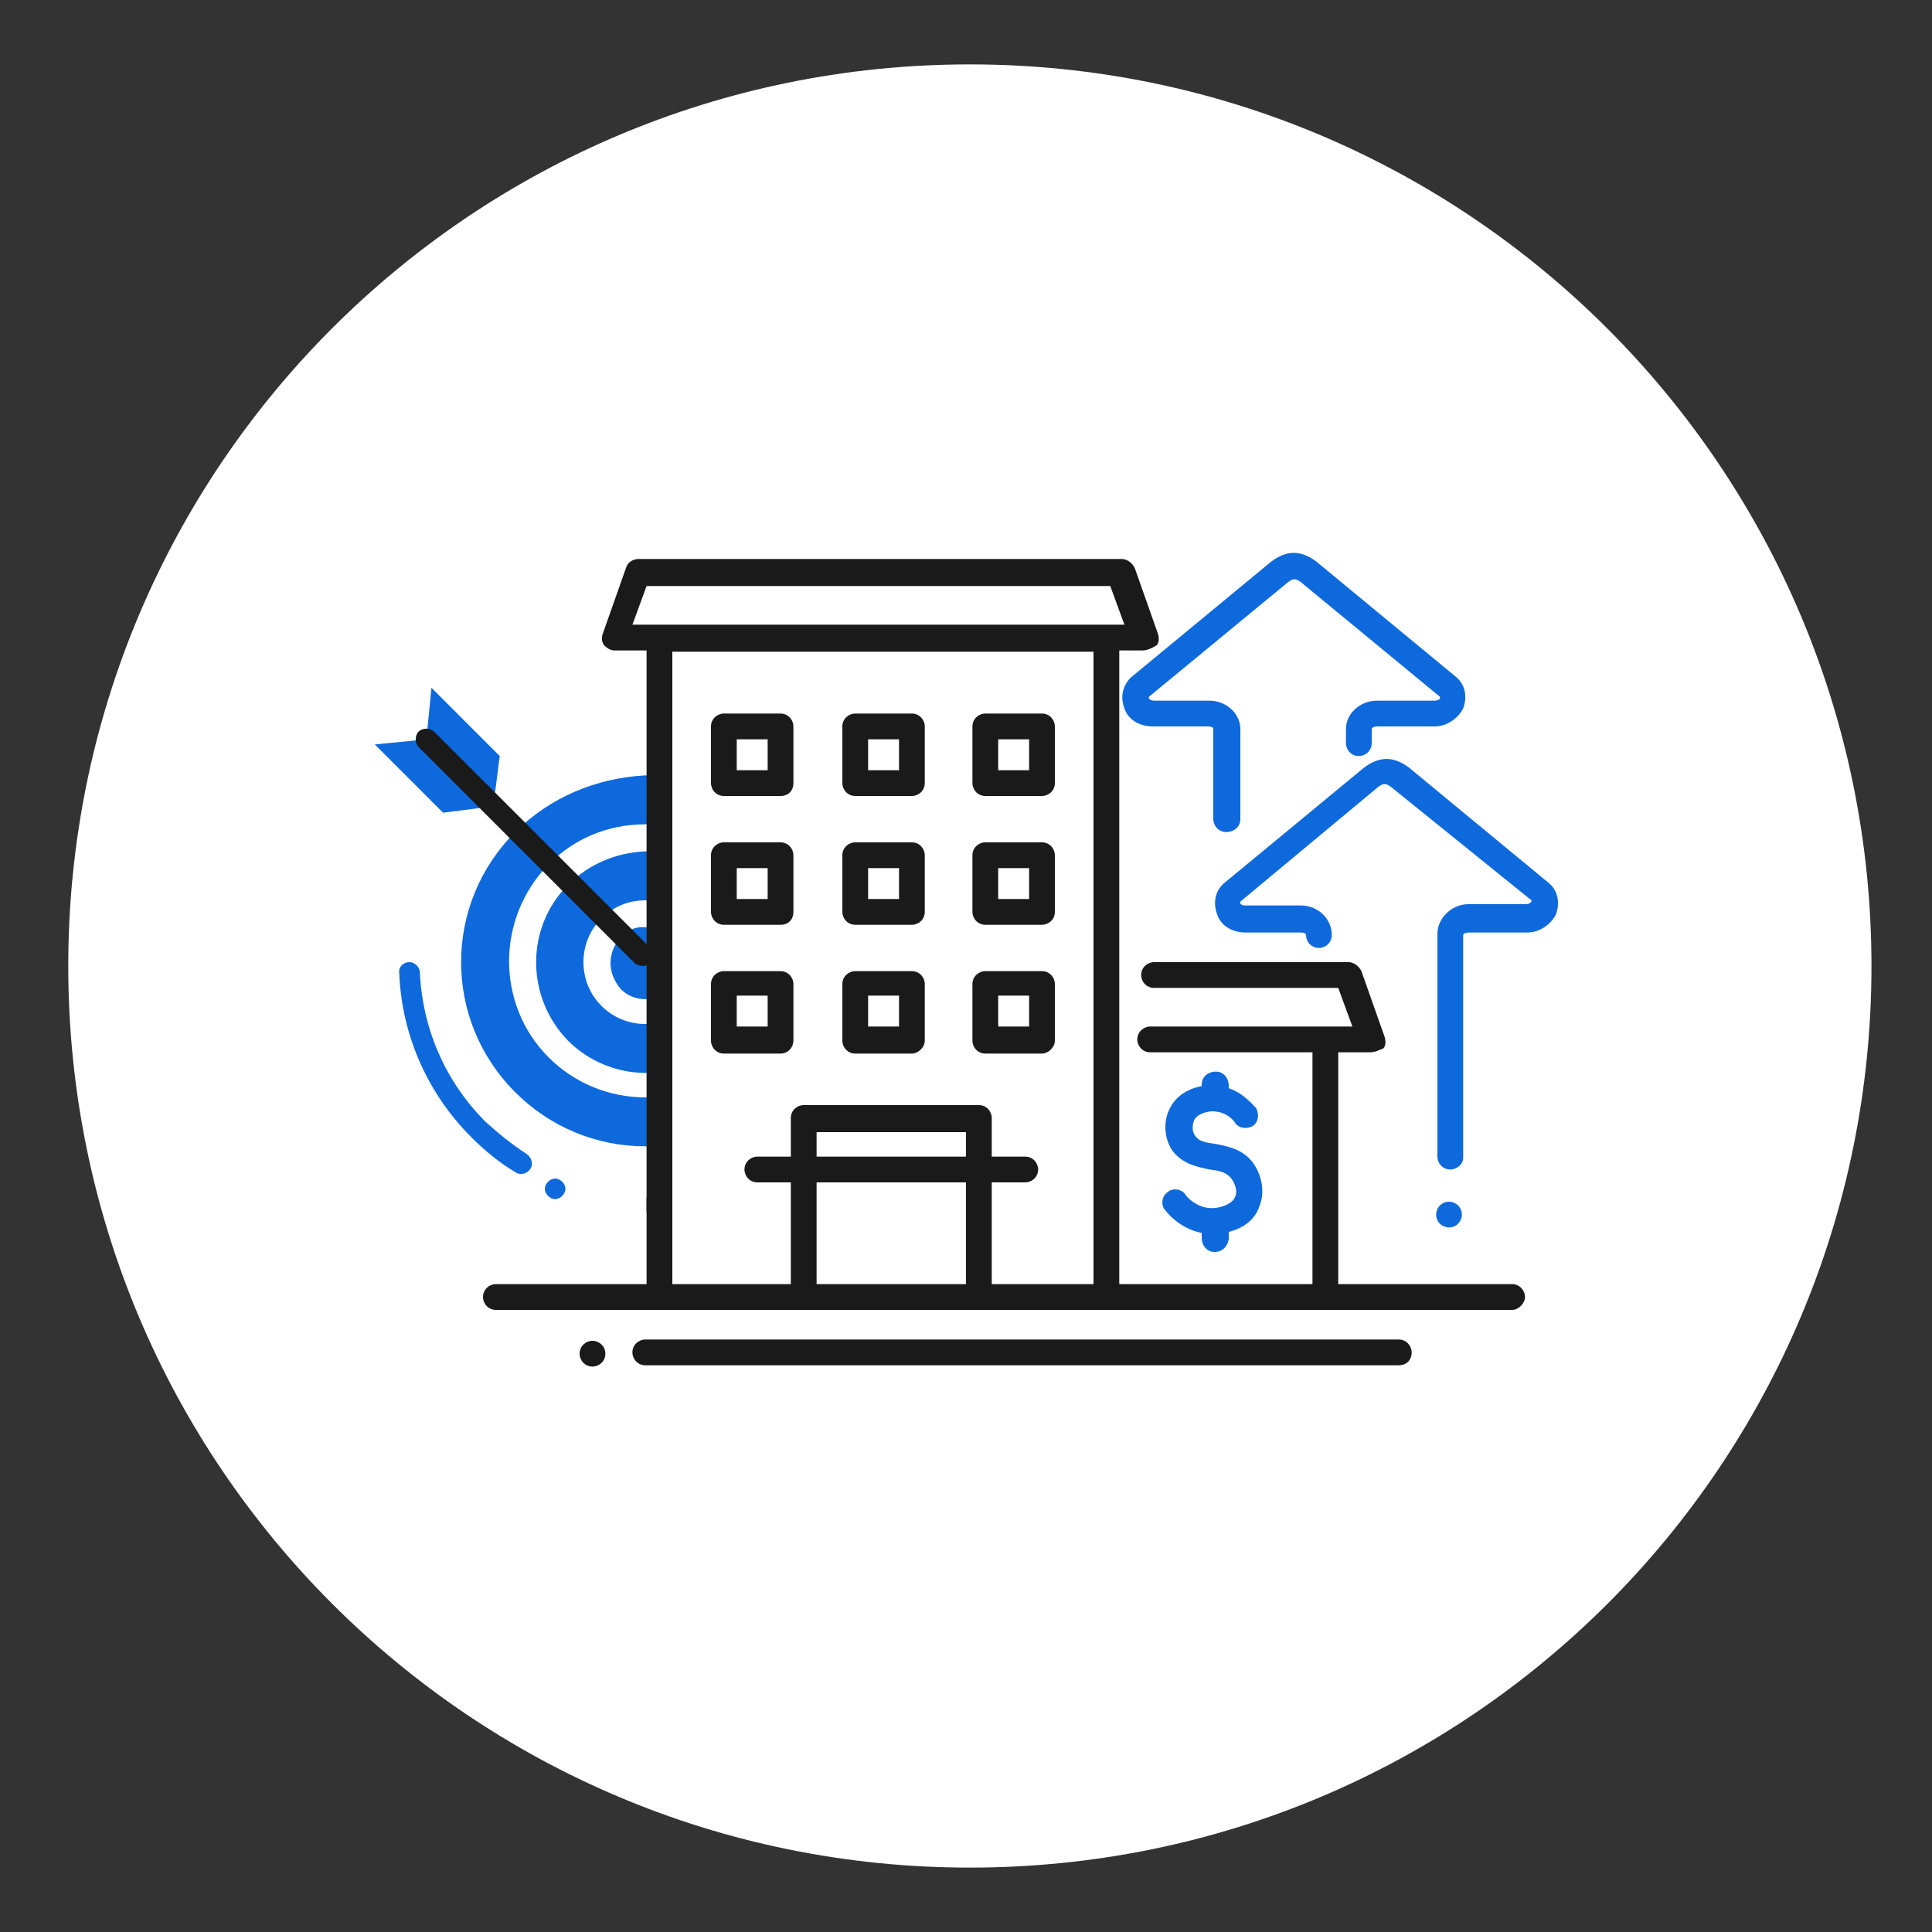 <?xml version="1.0" encoding="utf-8"?>
<!-- Generator: Adobe Illustrator 23.0.3, SVG Export Plug-In . SVG Version: 6.00 Build 0)  -->
<svg version="1.1" id="Layer_1" xmlns="http://www.w3.org/2000/svg" xmlns:xlink="http://www.w3.org/1999/xlink" x="0px" y="0px"
	 viewBox="0 0 150 150" style="enable-background:new 0 0 150 150;" xml:space="preserve">
<rect x="0" y="0" width="150" height="150" fill="#333333" stroke="none"/>
<style type="text/css">
	.st0{clip-path:url(#SVGID_2_);fill:#FFFFFF;}
	.st1{clip-path:url(#SVGID_2_);fill:#0E69DD;}
	.st2{clip-path:url(#SVGID_2_);fill:#1A1A1A;}
</style>
<g>
	<defs>
		<rect id="SVGID_1_" width="150" height="150"/>
	</defs>
	<clipPath id="SVGID_2_">
		<use xlink:href="#SVGID_1_"  style="overflow:visible;"/>
	</clipPath>
	<path class="st0" d="M145.3,75c0,38.7-31.3,70-70,70c-38.7,0-70-31.3-70-70s31.3-70,70-70C113.9,5,145.3,36.3,145.3,75"/>
	<path class="st1" d="M48.2,72.8c-0.5,0.5-0.8,1.2-0.8,2c0,0.7,0.3,1.4,0.8,2c1,1,2.6,1,3.7,0.2v-4.4c-0.5-0.4-1.1-0.6-1.7-0.6
		C49.4,71.9,48.7,72.2,48.2,72.8"/>
	<path class="st1" d="M44.1,68.7c-3.3,3.3-3.3,8.7,0,12.1c1.6,1.6,3.8,2.5,6,2.5c0.6,0,1.1-0.1,1.7-0.2v-3.9
		c-0.5,0.2-1.1,0.3-1.7,0.3c-1.3,0-2.5-0.5-3.4-1.4c-0.9-0.9-1.4-2.1-1.4-3.4c0-1.3,0.5-2.5,1.4-3.4c0.9-0.9,2.1-1.4,3.4-1.4
		c0.6,0,1.2,0.1,1.7,0.3v-3.9c-0.5-0.1-1.1-0.2-1.7-0.2C47.8,66.2,45.7,67.1,44.1,68.7"/>
	<path class="st1" d="M40,64.6c-5.6,5.6-5.6,14.6,0,20.2c2.7,2.7,6.3,4.2,10.1,4.2c0.6,0,1.1,0,1.7-0.1v-3.8
		c-0.6,0.1-1.1,0.1-1.7,0.1c-2.8,0-5.5-1.1-7.5-3.1c-4.1-4.1-4.1-10.8,0-15c2-2,4.6-3.1,7.5-3.1c0.6,0,1.1,0,1.7,0.1v-3.8
		c-0.6-0.1-1.1-0.1-1.7-0.1C46.3,60.4,42.7,61.9,40,64.6"/>
	<polygon class="st1" points="38.3,62.6 38.8,58.7 33.5,53.4 33.1,57.4 29.1,57.8 34.4,63.1 	"/>
	<path class="st1" d="M40.9,89.6c-1.1-0.7-2.2-1.6-3.2-2.5c-3.1-3.1-4.9-7.2-5.1-11.6c0-0.4-0.4-0.8-0.8-0.8c-0.5,0-0.9,0.4-0.8,0.9
		c0.2,4.8,2.2,9.3,5.6,12.7c1,1,2.2,2,3.4,2.7c0.4,0.3,1,0.1,1.2-0.3C41.4,90.4,41.3,89.9,40.9,89.6"/>
	<path class="st1" d="M43.9,92.3c0,0.4-0.4,0.8-0.8,0.8c-0.4,0-0.8-0.4-0.8-0.8c0-0.4,0.4-0.8,0.8-0.8
		C43.5,91.5,43.9,91.9,43.9,92.3"/>
	<path class="st1" d="M112.6,90.8c-0.6,0-1-0.5-1-1V72.5c0-1.2,1.1-2.3,2.4-2.3h4.5c0.2,0,0.3-0.1,0.4-0.2c0,0,0,0,0-0.1L108,61.1
		c-0.4-0.3-0.6-0.3-1,0L96.3,70c0,0,0,0,0,0.1c0,0.1,0.1,0.2,0.4,0.2h4.3c1.3,0,2.4,1,2.4,2.3c0,0.6-0.5,1-1,1c-0.6,0-1-0.5-1-1
		c0-0.1-0.1-0.2-0.4-0.2h-4.3c-1,0-1.9-0.5-2.2-1.4c-0.3-0.8-0.2-1.7,0.4-2.3c0,0,0.1-0.1,0.1-0.1l10.9-9c1.2-0.9,2.3-0.9,3.5,0
		l10.9,9c0,0,0.1,0.1,0.1,0.1c0.6,0.6,0.7,1.5,0.4,2.3c-0.4,0.8-1.3,1.4-2.2,1.4H114c-0.2,0-0.4,0.1-0.4,0.2v17.3
		C113.6,90.4,113.1,90.8,112.6,90.8"/>
	<path class="st1" d="M95.2,64.6c-0.6,0-1-0.5-1-1v-7c0-0.1-0.1-0.2-0.4-0.2h-4.3c-1,0-1.9-0.5-2.2-1.4c-0.3-0.8-0.2-1.6,0.4-2.3
		c0,0,0.1-0.1,0.1-0.1l10.9-9c1.2-0.9,2.3-0.9,3.5,0l10.9,9c0,0,0.1,0.1,0.1,0.1c0.6,0.6,0.7,1.5,0.4,2.3c-0.4,0.8-1.3,1.4-2.2,1.4
		h-4.5c-0.2,0-0.4,0.1-0.4,0.2v1.1c0,0.6-0.5,1-1,1c-0.6,0-1-0.5-1-1v-1.1c0-1.2,1.1-2.2,2.4-2.2h4.5c0.2,0,0.4-0.1,0.4-0.2
		c0,0,0,0,0-0.1l-10.8-8.9c-0.4-0.3-0.6-0.3-1,0l-10.8,8.9c0,0,0,0.1,0,0.1c0,0.1,0.2,0.2,0.4,0.2h4.3c1.3,0,2.4,1,2.4,2.2v7
		C96.3,64.2,95.8,64.6,95.2,64.6"/>
	<path class="st1" d="M94.3,97.2C94.3,97.2,94.3,97.2,94.3,97.2c-0.6,0-1-0.5-1-1.1l0-0.7c0-0.6,0.5-1,1.1-1c0.6,0,1,0.5,1,1.1
		l0,0.7C95.3,96.8,94.9,97.2,94.3,97.2"/>
	<path class="st1" d="M94.3,86C94.3,86,94.3,86,94.3,86c-0.6,0-1-0.5-1-1.1l0-0.7c0-0.6,0.5-1,1.1-1c0.6,0,1,0.5,1,1.1l0,0.7
		C95.3,85.5,94.8,86,94.3,86"/>
	<path class="st1" d="M94.1,95.8c-2,0-3.3-1.4-3.6-1.8c-0.4-0.4-0.3-1.1,0.1-1.4c0.4-0.4,1.1-0.3,1.4,0.1c0.1,0.2,0.9,1.1,2.1,1.1h0
		c0.6,0,1.6-0.3,1.8-0.9c0.2-0.4,0-1-0.3-1.4c-0.4-0.5-0.9-0.6-1.7-0.7c-0.9-0.2-2.1-0.4-2.9-1.5c-0.6-0.9-0.7-2.2-0.2-3.2
		c0.7-1.5,2.5-2,3.8-1.8c1.6,0.2,2.5,1.3,2.9,1.7c0.3,0.5,0.2,1.1-0.2,1.4c-0.5,0.3-1.1,0.2-1.4-0.2c-0.1-0.2-0.6-0.8-1.5-0.9
		c-0.6-0.1-1.5,0.2-1.7,0.7c-0.1,0.3-0.2,0.8,0.1,1.2c0.3,0.4,0.7,0.5,1.5,0.6c1,0.2,2.2,0.4,3,1.5c0.7,1,0.9,2.3,0.5,3.3
		C97.3,95.2,95.6,95.8,94.1,95.8C94.2,95.8,94.2,95.8,94.1,95.8"/>
	<path class="st2" d="M47,105.1c0,0.6-0.5,1-1,1c-0.6,0-1-0.5-1-1c0-0.6,0.5-1,1-1C46.5,104.1,47,104.5,47,105.1"/>
	<path class="st2" d="M108.6,106H50.1c-0.6,0-1-0.5-1-1c0-0.6,0.5-1,1-1h58.5c0.6,0,1,0.5,1,1C109.6,105.6,109.2,106,108.6,106"/>
	<path class="st2" d="M117.4,101.7H38.5c-0.6,0-1-0.5-1-1c0-0.6,0.5-1,1-1h78.9c0.6,0,1,0.5,1,1
		C118.4,101.2,117.9,101.7,117.4,101.7"/>
	<path class="st2" d="M85.9,101c-0.6,0-1-0.5-1-1V50.6H52.2V94c0,0.6-0.5,1-1,1c-0.6,0-1-0.5-1-1V49.6c0-0.6,0.5-1,1-1h34.7
		c0.6,0,1,0.5,1,1V100C86.9,100.6,86.5,101,85.9,101"/>
	<path class="st2" d="M51.2,101c-0.6,0-1-0.5-1-1v-6.9c0-0.6,0.5-1,1-1c0.6,0,1,0.5,1,1v6.9C52.2,100.6,51.8,101,51.2,101"/>
	<path class="st2" d="M88.7,50.5h-41c-0.3,0-0.6-0.2-0.8-0.4c-0.2-0.3-0.2-0.6-0.1-0.9l1.8-5.1c0.1-0.4,0.5-0.7,1-0.7h37.5
		c0.4,0,0.8,0.3,1,0.7l1.8,5.1c0.1,0.3,0.1,0.7-0.1,0.9C89.3,50.4,89,50.5,88.7,50.5 M49.1,48.5h38.2l-1.1-3H50.2L49.1,48.5z"/>
	<path class="st2" d="M106.4,81.7H89.3c-0.6,0-1-0.5-1-1c0-0.6,0.5-1,1-1H105l-1.1-3H89.6c-0.6,0-1-0.5-1-1c0-0.6,0.5-1,1-1h15.1
		c0.4,0,0.8,0.3,1,0.7l1.8,5.1c0.1,0.3,0.1,0.7-0.1,0.9C107.1,81.5,106.8,81.7,106.4,81.7"/>
	<path class="st2" d="M60.6,61.8h-4.4c-0.6,0-1-0.5-1-1v-4.4c0-0.6,0.5-1,1-1h4.4c0.6,0,1,0.5,1,1v4.4
		C61.6,61.4,61.2,61.8,60.6,61.8 M57.2,59.8h2.4v-2.4h-2.4V59.8z"/>
	<path class="st2" d="M70.8,61.8h-4.4c-0.6,0-1-0.5-1-1v-4.4c0-0.6,0.5-1,1-1h4.4c0.6,0,1,0.5,1,1v4.4
		C71.8,61.4,71.3,61.8,70.8,61.8 M67.4,59.8h2.4v-2.4h-2.4V59.8z"/>
	<path class="st2" d="M80.9,61.8h-4.4c-0.6,0-1-0.5-1-1v-4.4c0-0.6,0.5-1,1-1h4.4c0.6,0,1,0.5,1,1v4.4
		C81.9,61.4,81.4,61.8,80.9,61.8 M77.5,59.8h2.4v-2.4h-2.4V59.8z"/>
	<path class="st2" d="M60.6,71.8h-4.4c-0.6,0-1-0.5-1-1v-4.4c0-0.6,0.5-1,1-1h4.4c0.6,0,1,0.5,1,1v4.4
		C61.6,71.4,61.2,71.8,60.6,71.8 M57.2,69.8h2.4v-2.4h-2.4V69.8z"/>
	<path class="st2" d="M70.8,71.8h-4.4c-0.6,0-1-0.5-1-1v-4.4c0-0.6,0.5-1,1-1h4.4c0.6,0,1,0.5,1,1v4.4
		C71.8,71.4,71.3,71.8,70.8,71.8 M67.4,69.8h2.4v-2.4h-2.4V69.8z"/>
	<path class="st2" d="M80.9,71.8h-4.4c-0.6,0-1-0.5-1-1v-4.4c0-0.6,0.5-1,1-1h4.4c0.6,0,1,0.5,1,1v4.4
		C81.9,71.4,81.4,71.8,80.9,71.8 M77.5,69.8h2.4v-2.4h-2.4V69.8z"/>
	<path class="st2" d="M60.6,81.8h-4.4c-0.6,0-1-0.5-1-1v-4.4c0-0.6,0.5-1,1-1h4.4c0.6,0,1,0.5,1,1v4.4
		C61.6,81.3,61.2,81.8,60.6,81.8 M57.2,79.7h2.4v-2.4h-2.4V79.7z"/>
	<path class="st2" d="M70.8,81.8h-4.4c-0.6,0-1-0.5-1-1v-4.4c0-0.6,0.5-1,1-1h4.4c0.6,0,1,0.5,1,1v4.4
		C71.8,81.3,71.3,81.8,70.8,81.8 M67.4,79.7h2.4v-2.4h-2.4V79.7z"/>
	<path class="st2" d="M80.9,81.8h-4.4c-0.6,0-1-0.5-1-1v-4.4c0-0.6,0.5-1,1-1h4.4c0.6,0,1,0.5,1,1v4.4
		C81.9,81.3,81.4,81.8,80.9,81.8 M77.5,79.7h2.4v-2.4h-2.4V79.7z"/>
	<path class="st2" d="M76,101.4c-0.6,0-1-0.5-1-1V87.9H63.4V100c0,0.6-0.5,1-1,1c-0.6,0-1-0.5-1-1V86.8c0-0.6,0.5-1,1-1H76
		c0.6,0,1,0.5,1,1v13.5C77.1,100.9,76.6,101.4,76,101.4"/>
	<path class="st2" d="M79.6,91.8H58.8c-0.6,0-1-0.5-1-1c0-0.6,0.5-1,1-1h20.8c0.6,0,1,0.5,1,1C80.6,91.4,80.1,91.8,79.6,91.8"/>
	<path class="st2" d="M102.9,101c-0.6,0-1-0.5-1-1V81.3c0-0.6,0.5-1,1-1c0.6,0,1,0.5,1,1V100C103.9,100.6,103.5,101,102.9,101"/>
	<path class="st1" d="M113.5,94.3c0-0.6-0.5-1-1-1c-0.6,0-1,0.5-1,1c0,0.6,0.5,1,1,1C113.1,95.3,113.5,94.8,113.5,94.3"/>
	<path class="st2" d="M49.9,75c0.2,0,0.4-0.1,0.6-0.2c0.3-0.3,0.3-0.9,0-1.2L33.7,56.8c-0.3-0.3-0.9-0.3-1.2,0
		c-0.3,0.3-0.3,0.9,0,1.2l16.8,16.8C49.4,74.9,49.7,75,49.9,75"/>
</g>
</svg>

